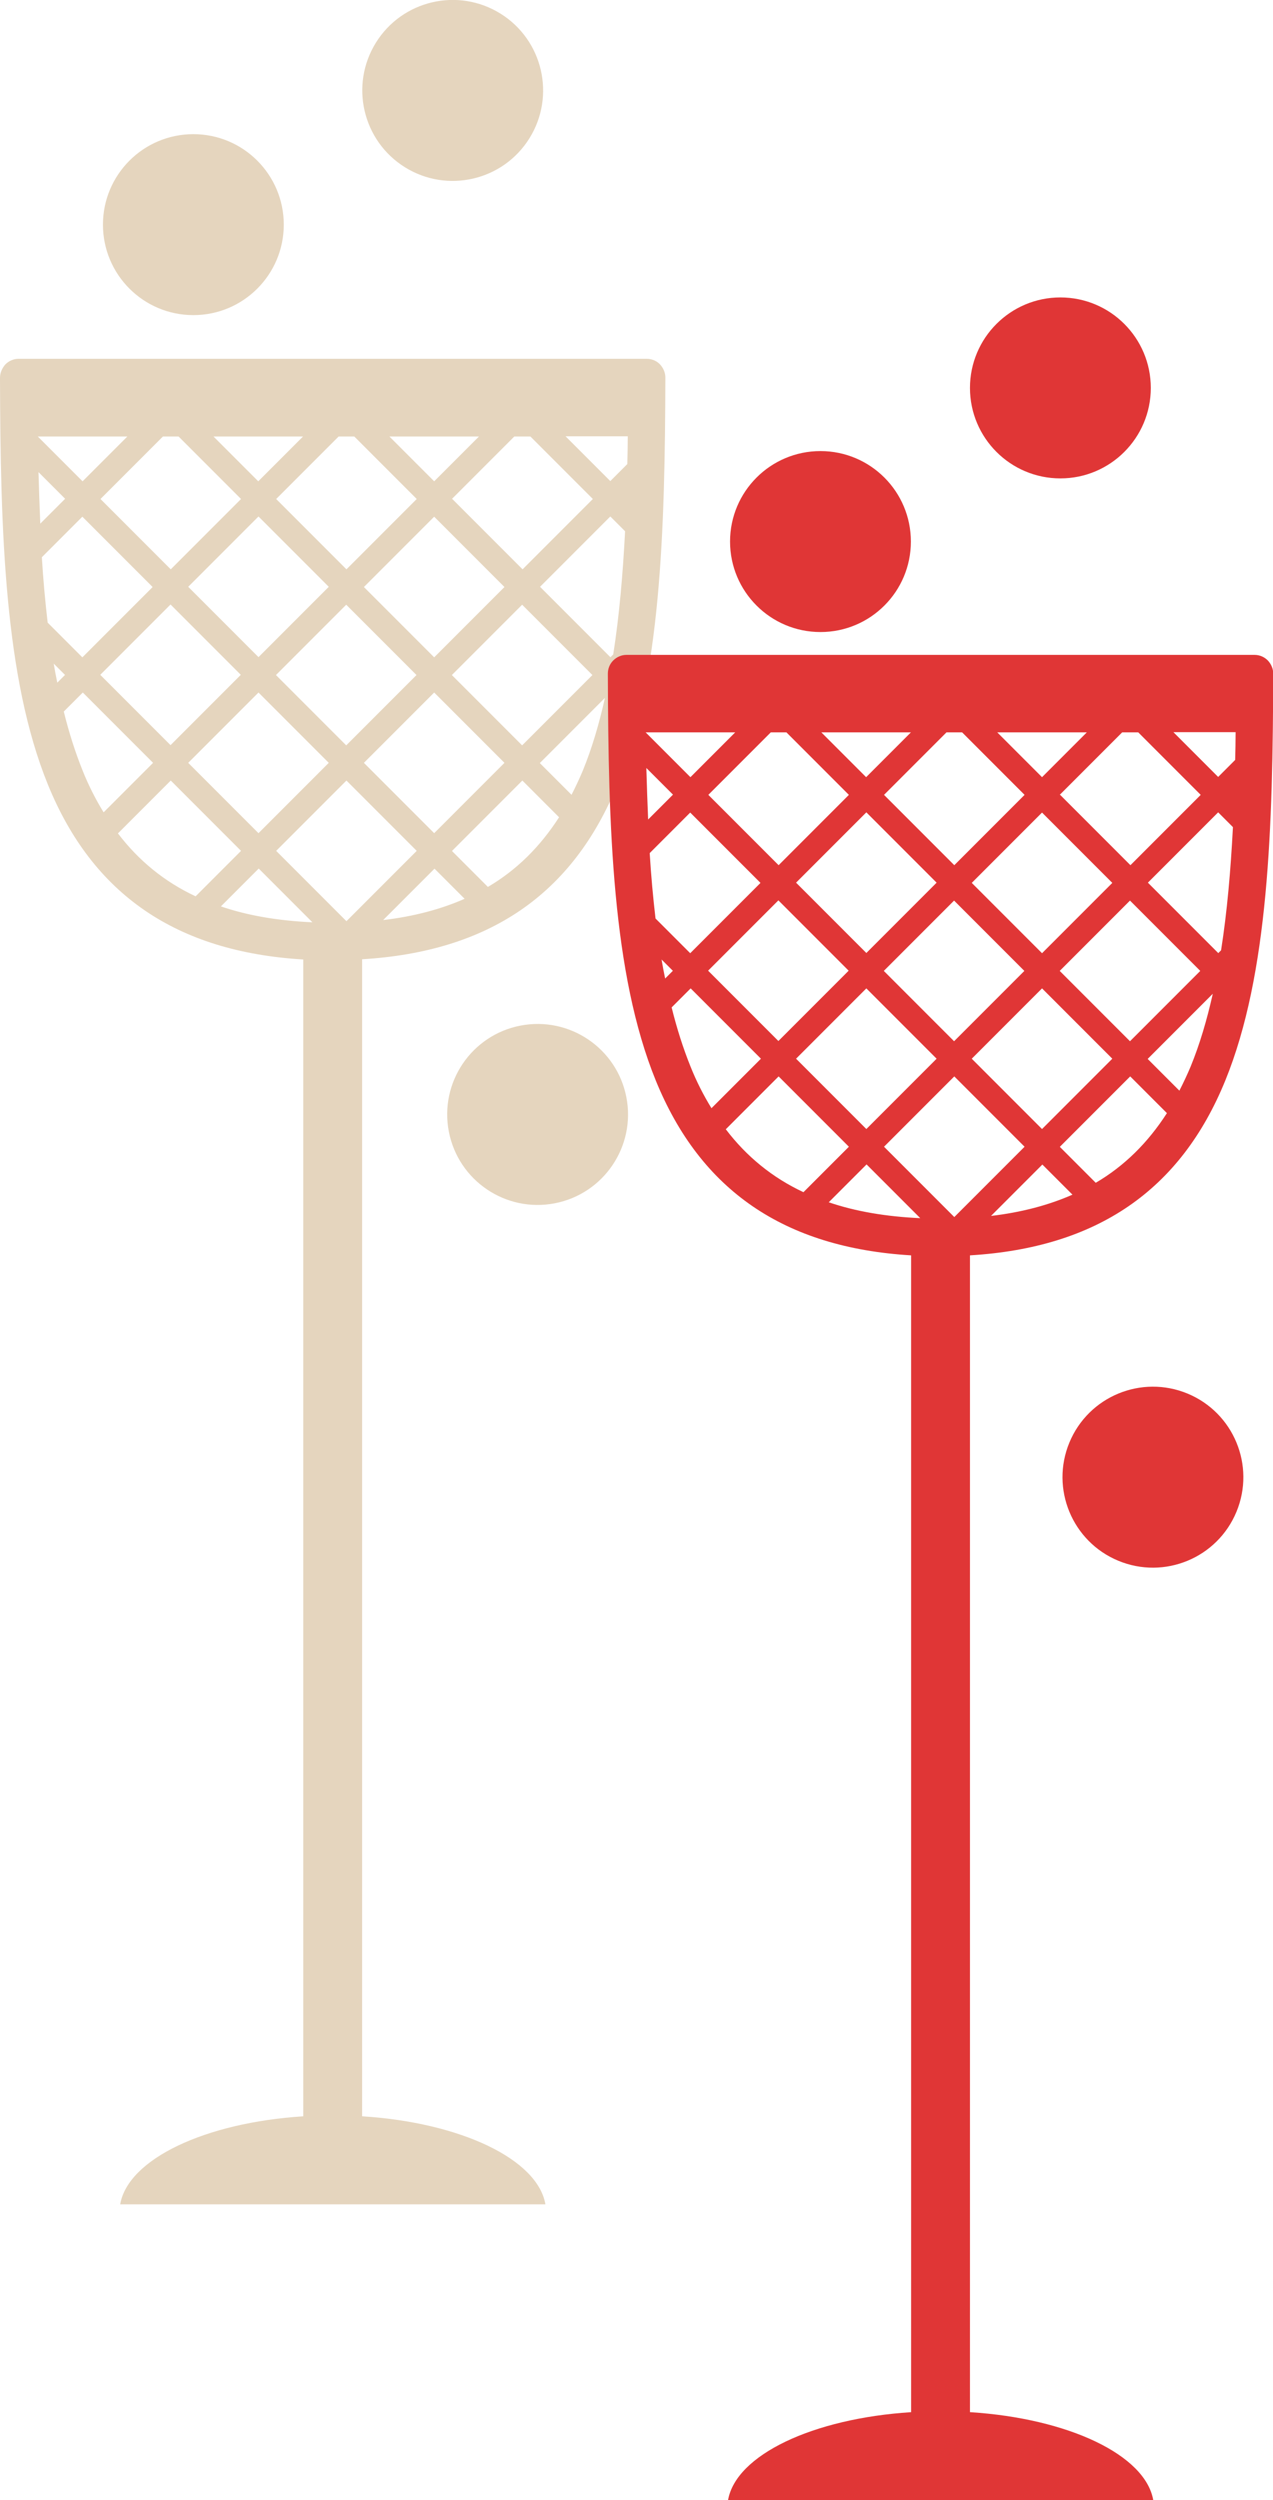 <?xml version="1.0" encoding="UTF-8"?>
<svg id="_レイヤー_1" data-name="レイヤー 1" xmlns="http://www.w3.org/2000/svg" viewBox="0 0 56.88 111.63">
  <defs>
    <style>
      .cls-1 {
        fill: none;
      }

      .cls-2 {
        fill: #e5d5be;
      }

      .cls-3 {
        fill: #e03636;
      }
    </style>
  </defs>
  <g>
    <circle class="cls-2" cx="8.64" cy="10.03" r="4.04"/>
    <circle class="cls-2" cx="20.23" cy="4.04" r="4.04" transform="translate(6.11 19.08) rotate(-58.11)"/>
    <circle class="cls-2" cx="24.02" cy="49.76" r="4.04" transform="translate(-8.99 5.45) rotate(-10.92)"/>
    <g>
      <polygon class="cls-1" points="11.55 21.49 13.55 19.49 9.55 19.49 11.55 21.49"/>
      <polygon class="cls-1" points="18.62 22.28 15.84 19.49 15.12 19.49 12.33 22.28 15.48 25.42 18.62 22.28"/>
      <polygon class="cls-1" points="17.41 19.49 19.41 21.49 21.41 19.49 17.41 19.49"/>
      <polygon class="cls-1" points="3.69 21.49 5.69 19.49 1.69 19.49 3.69 21.49"/>
      <polygon class="cls-1" points="23.7 19.49 22.98 19.49 20.19 22.28 23.34 25.42 26.48 22.28 23.7 19.49"/>
      <rect class="cls-1" x="9.33" y="23.98" width="4.45" height="4.45" transform="translate(-15.15 15.84) rotate(-45)"/>
      <polygon class="cls-1" points="10.76 22.28 7.98 19.49 7.26 19.49 4.47 22.28 7.62 25.42 10.76 22.28"/>
      <path class="cls-1" d="m6.83,26.21l-3.14-3.14-1.81,1.81c.06,1,.15,1.98.26,2.92l1.55,1.55,3.14-3.14Z"/>
      <path class="cls-1" d="m24.12,34.07l1.42,1.42c.18-.35.35-.71.51-1.09.41-.99.73-2.08.99-3.25l-2.91,2.91Z"/>
      <rect class="cls-1" x="13.25" y="27.91" width="4.45" height="4.45" transform="translate(-16.78 19.77) rotate(-45)"/>
      <rect class="cls-1" x="17.18" y="31.84" width="4.45" height="4.45" transform="translate(-18.4 23.7) rotate(-45)"/>
      <rect class="cls-1" x="21.11" y="27.91" width="4.45" height="4.45" transform="translate(-14.47 25.33) rotate(-45)"/>
      <rect class="cls-1" x="17.18" y="23.98" width="4.45" height="4.45" transform="translate(-12.85 21.4) rotate(-45)"/>
      <path class="cls-1" d="m11.55,38.78l-1.69,1.69c1.21.41,2.57.65,4.09.71l-2.4-2.4Z"/>
      <path class="cls-1" d="m2.9,22.28l-1.19-1.19c.02.78.04,1.54.08,2.3l1.11-1.11Z"/>
      <path class="cls-1" d="m4.63,36.27l2.21-2.21-3.14-3.14-.85.85c.23.93.51,1.81.84,2.63.28.68.59,1.3.94,1.87Z"/>
      <path class="cls-1" d="m8.74,40.02l2.03-2.03-3.14-3.14-2.36,2.36c.93,1.23,2.09,2.16,3.47,2.81Z"/>
      <rect class="cls-1" x="5.4" y="27.91" width="4.45" height="4.45" transform="translate(-19.08 14.21) rotate(-45)"/>
      <path class="cls-1" d="m2.9,30.14l-.5-.5c.05.29.1.57.16.85l.35-.35Z"/>
      <rect class="cls-1" x="13.25" y="35.77" width="4.45" height="4.45" transform="translate(-22.33 22.07) rotate(-45)"/>
      <path class="cls-1" d="m19.41,38.78l-2.3,2.3c1.36-.16,2.57-.47,3.64-.95l-1.35-1.35Z"/>
      <path class="cls-1" d="m25.27,19.49l2,2,.76-.76c0-.41.02-.82.02-1.24h-2.78Z"/>
      <rect class="cls-1" x="9.33" y="31.84" width="4.45" height="4.45" transform="translate(-20.71 18.14) rotate(-45)"/>
      <path class="cls-1" d="m24.97,36.49l-1.64-1.64-3.14,3.14,1.6,1.6c1.28-.76,2.33-1.79,3.18-3.11Z"/>
      <path class="cls-1" d="m27.27,23.06l-3.14,3.14,3.14,3.14.13-.13c.27-1.72.43-3.57.53-5.5l-.66-.66Z"/>
      <path class="cls-2" d="m16.18,94.48v-51.65c5.67-.34,9.41-2.9,11.41-7.81,1.94-4.76,2.12-11.31,2.14-18.16,0-.22-.09-.43-.24-.59s-.37-.25-.59-.25H.83c-.22,0-.43.09-.59.25C.09,16.44,0,16.65,0,16.87c.02,6.85.2,13.4,2.14,18.16,2,4.91,5.74,7.47,11.41,7.81v51.65c-4.39.28-7.83,1.91-8.18,3.93h19c-.35-2.02-3.79-3.65-8.18-3.93ZM1.87,24.88l1.81-1.81,3.14,3.14-3.14,3.14-1.55-1.55c-.11-.94-.2-1.92-.26-2.92Zm23.67,10.61l-1.42-1.42,2.91-2.91c-.26,1.16-.58,2.25-.99,3.25-.16.38-.33.74-.51,1.09Zm-6.14-4.57l3.14,3.14-3.14,3.14-3.14-3.14,3.14-3.14Zm-3.93,2.36l-3.14-3.14,3.14-3.14,3.14,3.14-3.14,3.14Zm4.72-3.14l3.14-3.14,3.14,3.14-3.14,3.14-3.14-3.14Zm-.79-.79l-3.14-3.14,3.14-3.14,3.14,3.14-3.14,3.14Zm-4.29-9.86h.72l2.79,2.79-3.14,3.14-3.14-3.14,2.79-2.79Zm-3.57,2l-2-2h4l-2,2Zm5.86-2h4l-2,2-2-2Zm2.79,2.79l2.79-2.79h.72l2.79,2.79-3.14,3.14-3.14-3.14Zm-12.93-2.79h.72l2.79,2.79-3.14,3.14-3.14-3.14,2.79-2.79Zm-3.57,2l-2-2h4l-2,2Zm7.86,1.57l3.14,3.14-3.14,3.14-3.14-3.14,3.14-3.14Zm-.79,7.07l-3.14,3.14-3.14-3.14,3.14-3.14,3.14,3.14Zm.79.79l3.14,3.14-3.14,3.14-3.14-3.14,3.14-3.14Zm3.93,3.93l3.14,3.14-3.14,3.14-3.14-3.14,3.14-3.14Zm3.93,3.93l1.35,1.35c-1.07.47-2.28.79-3.64.95l2.3-2.3Zm.79-.79l3.14-3.14,1.64,1.64c-.85,1.32-1.9,2.36-3.18,3.11l-1.6-1.6Zm7.07-8.65l-3.14-3.14,3.14-3.14.66.66c-.1,1.93-.26,3.78-.53,5.5l-.13.13Zm0-7.86l-2-2h2.78c0,.42-.01.83-.02,1.24l-.76.76Zm-24.36.79l-1.11,1.11c-.03-.76-.06-1.52-.08-2.3l1.19,1.19Zm0,7.86l-.35.35c-.06-.28-.11-.56-.16-.85l.5.5Zm.79.79l3.14,3.14-2.21,2.21c-.35-.57-.67-1.19-.94-1.87-.33-.82-.61-1.7-.84-2.63l.85-.85Zm3.93,3.93l3.14,3.14-2.03,2.03c-1.39-.65-2.54-1.59-3.47-2.81l2.36-2.36Zm3.93,3.93l2.4,2.4c-1.53-.07-2.89-.3-4.09-.71l1.69-1.69Z"/>
    </g>
  </g>
  <g>
    <circle class="cls-3" cx="36.66" cy="24.18" r="4.04"/>
    <circle class="cls-3" cx="47.38" cy="17.32" r="4.04"/>
    <circle class="cls-3" cx="51.52" cy="65.96" r="4.04" transform="translate(-29.14 88.31) rotate(-67.5)"/>
    <g>
      <polygon class="cls-1" points="38.7 34.71 40.7 32.71 36.7 32.71 38.7 34.71"/>
      <polygon class="cls-1" points="44.56 32.71 46.56 34.71 48.56 32.71 44.56 32.71"/>
      <rect class="cls-1" x="44.34" y="37.2" width="4.45" height="4.45" transform="translate(-14.24 44.47) rotate(-45)"/>
      <polygon class="cls-1" points="45.77 35.49 42.99 32.71 42.27 32.71 39.49 35.49 42.63 38.63 45.77 35.49"/>
      <polygon class="cls-1" points="37.91 35.49 35.13 32.71 34.41 32.71 31.63 35.49 34.77 38.63 37.91 35.49"/>
      <polygon class="cls-1" points="30.84 34.71 32.84 32.71 28.84 32.71 30.84 34.71"/>
      <rect class="cls-1" x="44.34" y="45.06" width="4.45" height="4.45" transform="translate(-19.8 46.77) rotate(-45)"/>
      <path class="cls-1" d="m51.27,47.28l1.42,1.42c.18-.35.35-.71.51-1.09.41-.99.73-2.08.99-3.25l-2.91,2.91Z"/>
      <path class="cls-1" d="m33.98,39.42l-3.14-3.14-1.81,1.81c.07,1,.15,1.98.26,2.92l1.55,1.55,3.14-3.14Z"/>
      <rect class="cls-1" x="40.41" y="41.13" width="4.45" height="4.45" transform="translate(-18.17 42.84) rotate(-45)"/>
      <rect class="cls-1" x="48.27" y="41.13" width="4.45" height="4.45" transform="translate(-15.87 48.4) rotate(-45)"/>
      <rect class="cls-1" x="36.48" y="37.2" width="4.45" height="4.45" transform="translate(-16.54 38.91) rotate(-45)"/>
      <polygon class="cls-1" points="50.85 32.71 50.13 32.71 47.34 35.49 50.49 38.63 53.63 35.49 50.85 32.71"/>
      <path class="cls-1" d="m52.42,32.71l2,2,.76-.76c0-.41.02-.82.02-1.24h-2.78Z"/>
      <path class="cls-1" d="m30.05,43.35l-.5-.5c.05.29.1.57.16.85l.35-.35Z"/>
      <path class="cls-1" d="m30.05,35.49l-1.19-1.19c.02.78.04,1.54.08,2.3l1.11-1.11Z"/>
      <path class="cls-1" d="m35.89,53.24l2.03-2.03-3.14-3.14-2.36,2.36c.93,1.23,2.09,2.16,3.47,2.81Z"/>
      <rect class="cls-1" x="32.55" y="41.13" width="4.45" height="4.45" transform="translate(-20.47 37.28) rotate(-45)"/>
      <path class="cls-1" d="m38.7,52l-1.69,1.69c1.21.41,2.57.65,4.09.71l-2.4-2.4Z"/>
      <path class="cls-1" d="m31.78,49.49l2.21-2.21-3.14-3.14-.85.85c.23.93.51,1.81.84,2.63.28.68.59,1.3.94,1.87Z"/>
      <path class="cls-1" d="m54.42,36.28l-3.14,3.14,3.14,3.14.13-.13c.27-1.72.43-3.57.53-5.5l-.66-.66Z"/>
      <rect class="cls-1" x="36.48" y="45.06" width="4.45" height="4.45" transform="translate(-22.1 41.21) rotate(-45)"/>
      <rect class="cls-1" x="40.41" y="48.99" width="4.45" height="4.45" transform="translate(-23.73 45.14) rotate(-45)"/>
      <path class="cls-1" d="m52.12,49.7l-1.64-1.64-3.14,3.14,1.6,1.6c1.28-.76,2.33-1.79,3.18-3.11Z"/>
      <path class="cls-1" d="m46.56,52l-2.3,2.3c1.36-.16,2.57-.47,3.64-.95l-1.35-1.35Z"/>
      <path class="cls-3" d="m43.34,107.7v-51.65c5.67-.34,9.41-2.9,11.41-7.81,1.94-4.76,2.12-11.31,2.14-18.16,0-.22-.09-.43-.24-.59-.16-.16-.37-.25-.59-.25h-28.07c-.22,0-.43.09-.59.25s-.24.37-.24.59c.02,6.85.2,13.4,2.14,18.16,2,4.91,5.74,7.47,11.41,7.81v51.65c-4.39.28-7.83,1.91-8.18,3.93h19c-.35-2.02-3.79-3.65-8.18-3.93Zm-14.31-69.61l1.81-1.81,3.14,3.14-3.14,3.14-1.55-1.55c-.11-.94-.2-1.92-.26-2.92Zm23.67,10.61l-1.42-1.42,2.91-2.91c-.26,1.16-.58,2.25-.99,3.25-.16.38-.33.74-.51,1.09Zm-6.14-4.57l3.14,3.14-3.14,3.14-3.14-3.14,3.14-3.14Zm-3.93,2.36l-3.14-3.14,3.14-3.14,3.14,3.14-3.14,3.14Zm4.72-3.14l3.14-3.14,3.14,3.14-3.14,3.14-3.14-3.14Zm-.79-.79l-3.14-3.14,3.14-3.14,3.14,3.14-3.14,3.14Zm-4.29-9.86h.72l2.79,2.79-3.14,3.14-3.14-3.14,2.79-2.79Zm-3.57,2l-2-2h4l-2,2Zm5.86-2h4l-2,2-2-2Zm2.79,2.79l2.79-2.79h.72l2.79,2.79-3.14,3.14-3.14-3.14Zm-12.93-2.79h.72l2.79,2.79-3.14,3.14-3.14-3.14,2.79-2.79Zm-3.57,2l-2-2h4l-2,2Zm7.86,1.57l3.14,3.14-3.14,3.14-3.14-3.14,3.14-3.14Zm-.79,7.07l-3.14,3.14-3.14-3.14,3.14-3.14,3.14,3.14Zm.79.79l3.14,3.14-3.14,3.14-3.14-3.14,3.14-3.14Zm3.93,3.93l3.14,3.14-3.14,3.14-3.14-3.14,3.14-3.14Zm3.93,3.93l1.35,1.35c-1.07.47-2.28.79-3.64.95l2.3-2.3Zm.79-.79l3.14-3.14,1.64,1.64c-.85,1.32-1.9,2.36-3.18,3.11l-1.6-1.6Zm7.07-8.65l-3.14-3.14,3.14-3.14.66.66c-.1,1.93-.26,3.78-.53,5.5l-.13.13Zm0-7.86l-2-2h2.78c0,.42-.01.83-.02,1.24l-.76.76Zm-24.36.79l-1.11,1.11c-.03-.76-.06-1.52-.08-2.3l1.19,1.19Zm0,7.86l-.35.35c-.06-.28-.11-.56-.16-.85l.5.5Zm.79.79l3.14,3.14-2.21,2.21c-.35-.57-.67-1.19-.94-1.87-.33-.82-.61-1.7-.84-2.63l.85-.85Zm3.93,3.93l3.14,3.14-2.03,2.03c-1.39-.65-2.54-1.59-3.47-2.81l2.36-2.36Zm3.93,3.93l2.4,2.4c-1.53-.07-2.89-.3-4.09-.71l1.69-1.69Z"/>
    </g>
  </g>
</svg>